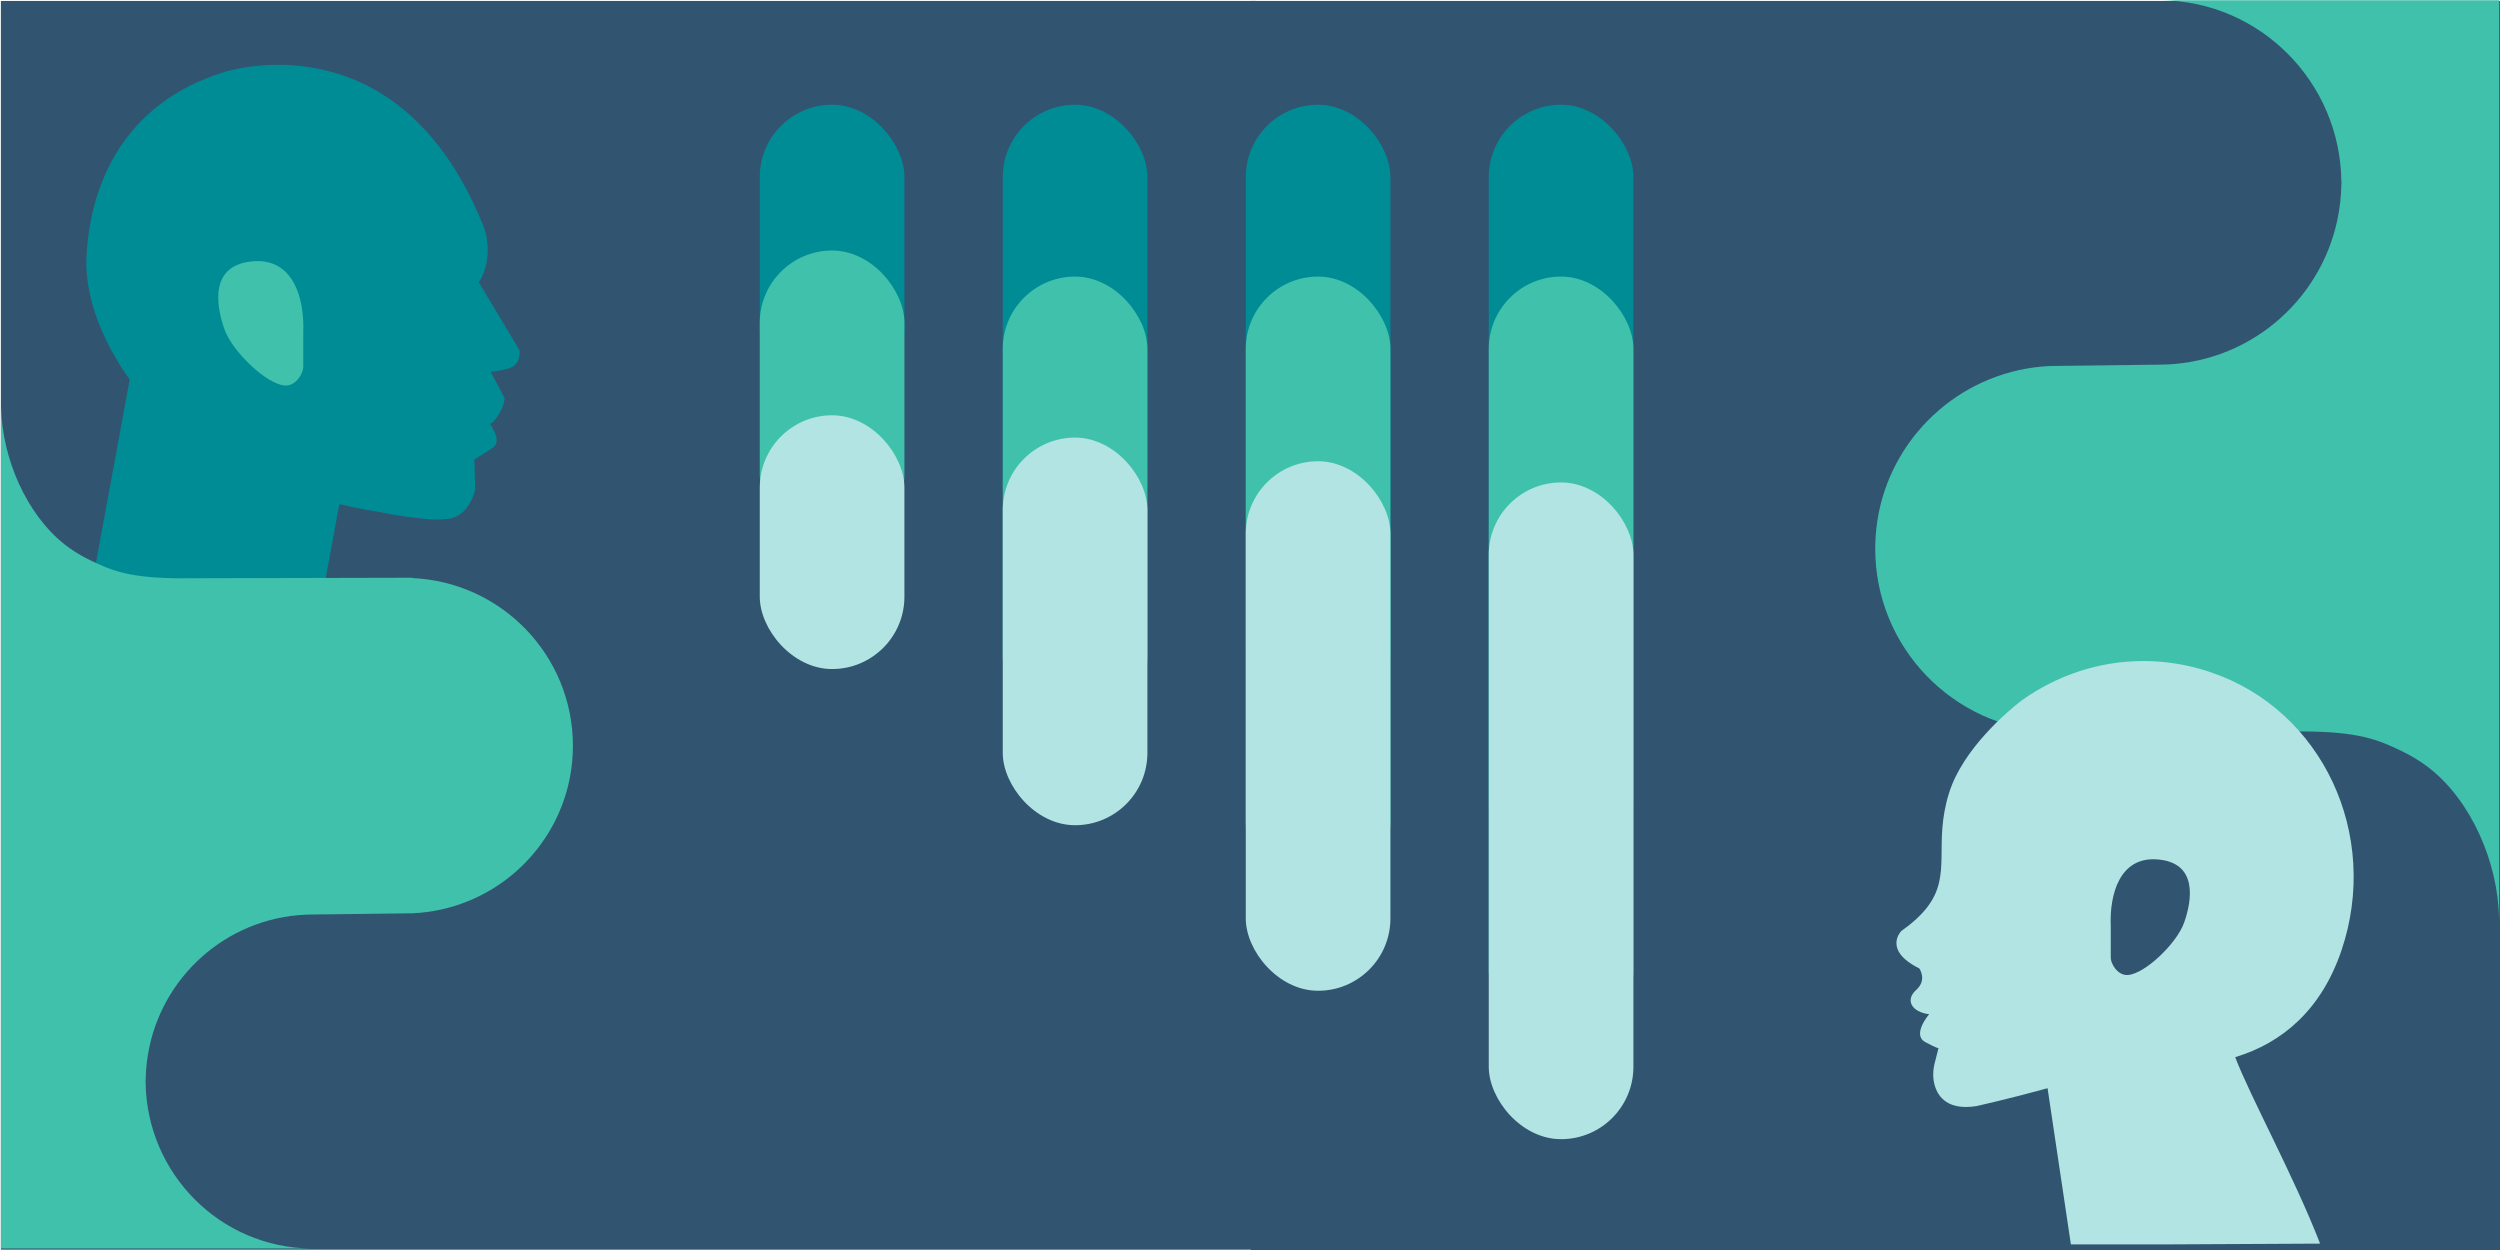 <?xml version="1.0" encoding="UTF-8"?> <svg xmlns="http://www.w3.org/2000/svg" id="Layer_1" viewBox="0 0 1320 660"><defs><style>.cls-1{fill:#315470;}.cls-1,.cls-2,.cls-3,.cls-4{stroke-width:0px;}.cls-2{fill:#40c1ac;}.cls-3{fill:#b1e4e3;}.cls-4{fill:#008c95;}</style></defs><rect class="cls-1" x=".46" y=".5" width="662.76" height="659.33"></rect><rect class="cls-1" x="660.36" y=".5" width="659.91" height="660.23"></rect><path class="cls-2" d="m1236.26,95.87h.05c0,.18-.02.35-.02.53s.02.35.02.53h-.05c0,.06,0,.12,0,.19h-.02c-.08,6.56-.82,12.96-2.15,19.14-9.28,43.59-47.96,76.28-94.32,76.28l-57.31.7c-44.93,2.07-81.9,34.66-90.49,77.56-1.21,6.11-1.85,12.43-1.85,18.9,0,52.03,41.05,94.36,92.51,96.65v.19h.36s0,0,0,0c0,0,87.89-.23,126.94-.31,1.8-.02,3.5-.03,5.17-.03,30.28.03,40.64,4.37,53.29,10.52,3.5,1.7,6.86,3.64,10.07,5.78,23.19,15.42,38.58,47.15,40.76,76.67.06.83.18,2.87.26,4.59.05,1.13.1,2.12.1,2.52V.15l-178.8-.02c52.55.43,94.89,43.21,95.46,95.74Z"></path><rect class="cls-4" x="401.16" y="55.3" width="76.37" height="156.31" rx="38.18" ry="38.18"></rect><rect class="cls-2" x="401.16" y="132.27" width="76.37" height="156.31" rx="38.18" ry="38.18"></rect><rect class="cls-3" x="401.16" y="219.27" width="76.37" height="133.98" rx="38.18" ry="38.18"></rect><rect class="cls-4" x="529.46" y="55.3" width="76.37" height="238.77" rx="38.18" ry="38.18"></rect><rect class="cls-2" x="529.46" y="146.03" width="76.37" height="238.77" rx="38.18" ry="38.18"></rect><rect class="cls-3" x="529.46" y="231.05" width="76.37" height="204.66" rx="38.18" ry="38.18"></rect><rect class="cls-4" x="657.77" y="55.3" width="76.37" height="326.17" rx="38.18" ry="38.18"></rect><rect class="cls-2" x="657.77" y="146.03" width="76.37" height="326.17" rx="38.18" ry="38.18"></rect><rect class="cls-3" x="657.77" y="243.54" width="76.37" height="279.58" rx="38.18" ry="38.18"></rect><rect class="cls-4" x="786.07" y="55.3" width="76.37" height="404.54" rx="38.18" ry="38.18"></rect><rect class="cls-2" x="786.07" y="146.03" width="76.37" height="404.54" rx="38.18" ry="38.18"></rect><rect class="cls-3" x="786.07" y="254.73" width="76.37" height="346.75" rx="38.18" ry="38.18"></rect><path class="cls-3" d="m1167.39,354.98c-34.58-11.72-69.97-5.54-97.8,13.36-.71.48-1.42.97-2.13,1.47-7.32,5.61-31.11,25.65-38.37,48.91-8.53,27.34,1.84,43.09-11.64,60.46-3.09,3.97-7.41,8.03-13.5,12.32,0,0-10.18,10.04,9.44,19.83,0,0,4.33,6.02-1.62,11.33-5.95,5.31-2.54,11.64,6.81,12.86,0,0-9.27,10.78-2.05,14.68,6.27,3.4,6.93,3.24,7,3.14l-2.02,8.03c-.97,3.85-1.09,7.91.02,11.73,1.82,6.25,7.11,13.26,22.04,10.92,0,0,17.86-3.99,37.54-9.44l12.32,82.46h50.91l80.67-.41c-13.81-35.59-36.82-77.49-44.84-98.46,25.22-7.55,45.64-25.4,56.11-56.3,20.74-61.2-10.11-126.96-68.89-146.87Z"></path><path class="cls-1" d="m1138.4,453.73c22.3,1.25,19.01,21.55,14.84,33.36-3.94,11.16-20.92,27.26-29.84,27.72-5.52.28-9.06-6.37-8.92-9.23.01-.23,0-16.54,0-16.54-.72-17.24,4.92-36.37,23.93-35.31Z"></path><path class="cls-4" d="m274.35,185.01l-21.48-35.88,1.81-3.34c6.4-14.79,0-27.8,0-27.8C209.51,7.39,118.1,38.15,118.1,38.15c-53.45,16.66-70.35,59.74-72.4,96.63-1.58,28.36,15.01,54.86,22.78,65.62l-22.3,121.16h122.8l10.18-55.33c10.96,2.55,19.81,3.89,19.81,3.89,0,0,29.13,6.13,39.29,3.56s12.67-15.28,12.67-15.28l-.5-15.8s4.67-2.68,9.85-6.25c5.17-3.56-1.6-12.55-1.6-12.55,2.78-.9,7.63-8.56,7.75-13.62l-7.39-13.94s2.27.22,9.31-1.64c7.04-1.86,6.01-9.58,6.01-9.58Z"></path><path class="cls-2" d="m76.89,571.45h-.04c0-.17.02-.32.02-.48s-.02-.32-.02-.48h.04c0-.06,0-.11,0-.17h.02c.08-6.01.75-11.88,1.97-17.54,8.51-39.95,43.96-69.92,86.45-69.92l52.53-.64c41.19-1.9,75.07-31.77,82.94-71.09,1.11-5.6,1.7-11.39,1.7-17.32,0-47.69-37.63-86.49-84.8-88.59v-.18h-.33s0,0,0,0c0,0-80.56.21-116.35.28-1.65.02-3.2.03-4.74.03-27.75-.03-37.25-4-48.85-9.64-3.21-1.56-6.29-3.33-9.23-5.29C16.93,276.26,2.83,247.17.83,220.11c-.06-.76-.16-2.63-.24-4.21-.05-1.04-.09-1.94-.09-2.31v445.59l163.89.02c-48.17-.4-86.97-39.61-87.5-87.75Z"></path><path class="cls-2" d="m134.42,137.92c-23.96,1.34-20.43,23.15-15.95,35.85,4.23,11.99,22.48,29.29,32.07,29.78,5.93.3,9.74-6.85,9.58-9.92-.01-.24,0-17.77,0-17.77.77-18.53-5.29-39.08-25.71-37.94Z"></path></svg> 